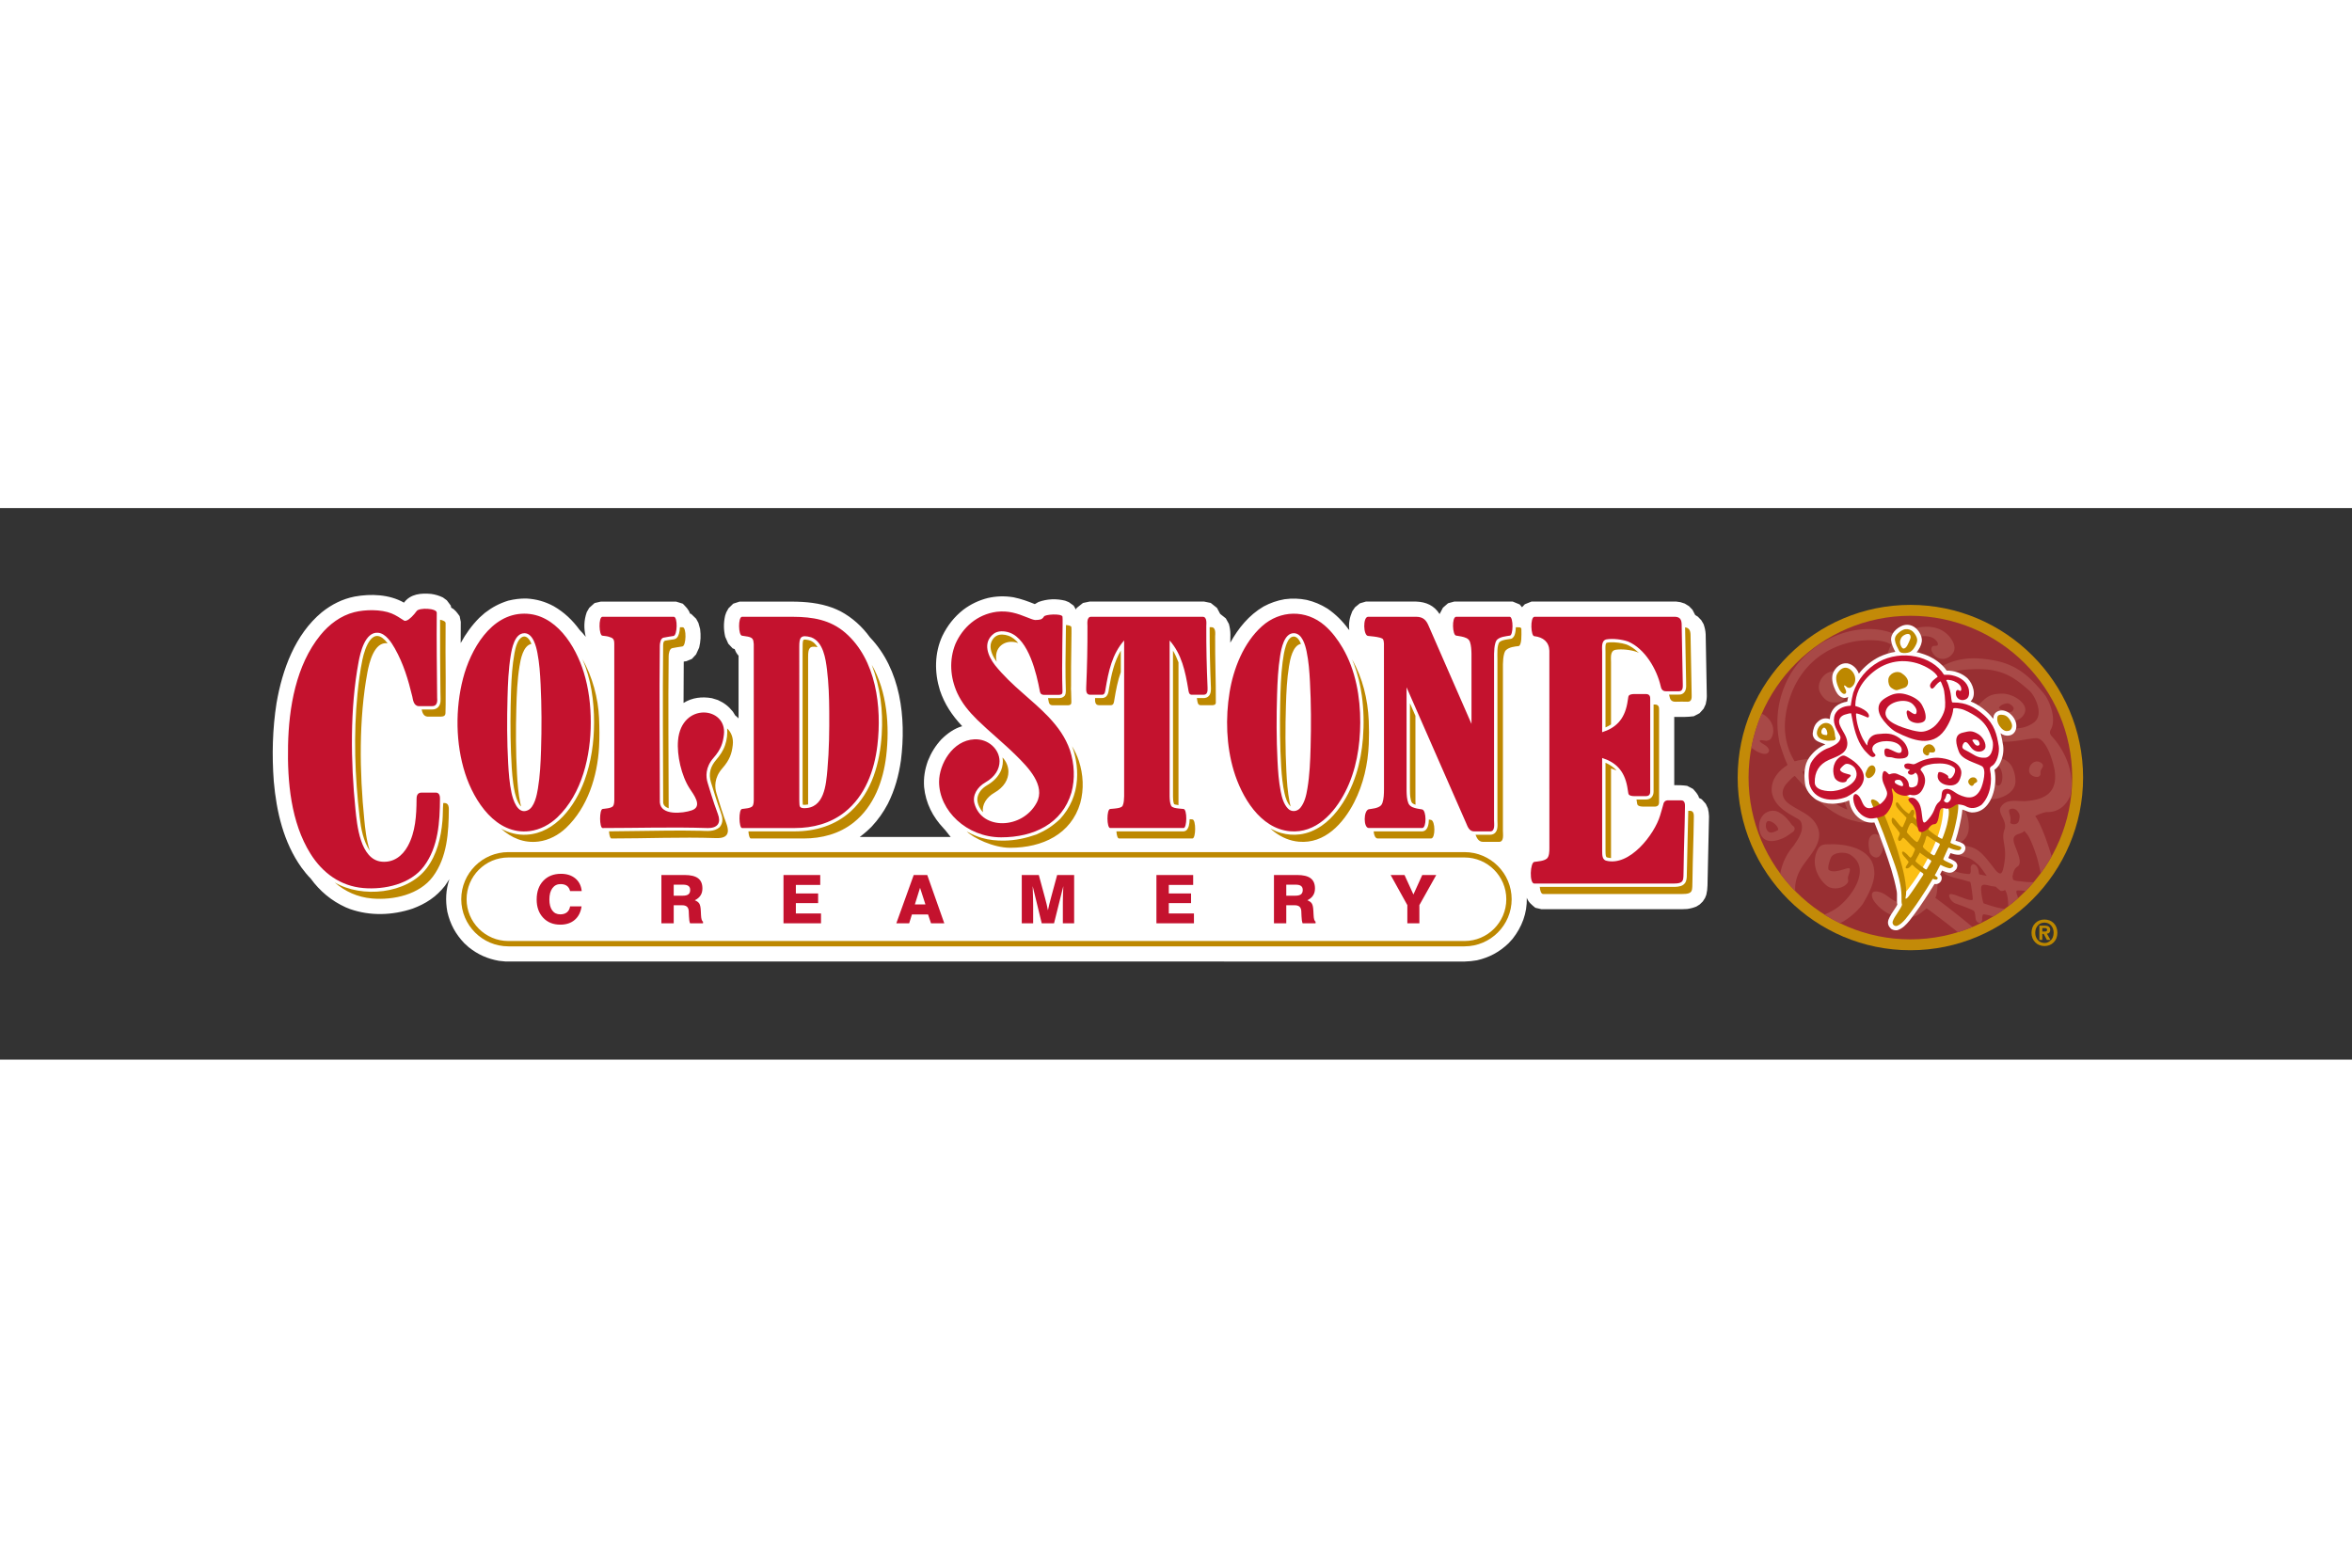 <svg xmlns="http://www.w3.org/2000/svg" height="800" width="1200" viewBox="-4.949 -1.677 42.894 10.061"><rect x="-4.949" y="-1.677" width="42.894" height="10.061" fill="#333333" stroke="none"/><defs><clipPath clipPathUnits="userSpaceOnUse" id="a"><path d="M110.197 504.683h93.577v19.047h-93.577z"/></clipPath></defs><g clip-path="url(#a)" transform="matrix(.353 0 0 -.353 -38.891 184.748)"><path d="M194.85 523.113c4.915 0 8.923-4.008 8.923-8.923s-4.008-8.923-8.923-8.923-8.923 4.008-8.923 8.923 4.008 8.923 8.923 8.923" fill="#c38a08" fill-rule="evenodd"/><path d="M194.85 522.55c4.605 0 8.36-3.756 8.36-8.361 0-4.604-3.755-8.36-8.36-8.36-4.605 0-8.36 3.756-8.36 8.36 0 4.605 3.755 8.361 8.36 8.361" fill="#982f32" fill-rule="evenodd"/><path d="M196.145 511.021c-.102-.073-.625-.142-.722-.052-.195.179.103.367.284.43.121.043.653-.224.438-.378m3.867.866c.078.308-.169.6-.01.668.23.098.392-.07.472-.25.047-.103.004-.365-.062-.443-.121-.142-.427-.08-.4.025m-.183 5.698c-.122.027-.25.12-.357.163-.114.046.042.155.084.181.097.059.224.098.326.096.085-.002.352-.175.298-.31-.065-.16-.207-.163-.351-.13m-3.075-2.925c.013.095-.078.145-.049.2.04.075.166.084.267.164.162.126.148.349-.223.486-.353.131-.607-.084-.691-.374-.112-.39.187-.614.314-.63.115-.015.352-.048.382.154m-5.261 3.666c.224.288.535.461.386.857-.145.385-.634.492-.991.496-.51.005-.934-.636-.703-1.096.125-.249.36-.499.656-.508.347-.01.459.003.652.251m9.848-4.101c-.177.019-.364.145-.359.337.002.068.015.132.038.19.042.101.122.187.22.234.094.046.194.049.29.006.088-.04.207-.122.164-.235-.029-.077-.102-.163-.116-.231-.016-.08.02-.163-.033-.231-.054-.069-.122-.079-.204-.07m-8.6-3.864c-.046.269-.117.629.091.833.129.126.325.088.449-.046.245-.264.211-.74-.014-1.003-.172-.202-.489-.003-.526.216m-4.751 1.102c-.245-.124-.461-.21-.579.085-.038.095-.037.25.014.338.014.025.045.052.079.055.197.015.464-.212.515-.395.008-.027 0-.069-.029-.083m.278-.406c-.327-.14-.752-.26-1.035.021-.119.119-.175.328-.196.489-.033.263.063.556.256.734.058.054.134.097.213.128.166.067.378.06.536-.025.3-.162.464-.354.666-.634.047-.065.143-.104.159-.187.021-.116-.048-.182-.143-.244-.151-.099-.295-.213-.456-.282m-1.634 4.679c.115.612.298 1.2.539 1.758.173-.083.325-.209.428-.361.185-.274.234-.619.057-.914-.049-.083-.141-.111-.233-.128-.081-.015-.296.069-.352.005-.019-.021.017-.057.042-.08.057-.051.129-.088.196-.133.105-.07.183-.127.229-.243.031-.079-.012-.149-.076-.191-.15-.1-.464.038-.595.122-.074.047-.154.103-.235.165m4.581-9.073c-.278.135-.547.285-.807.449.267.101.517.247.683.369.724.53 1.782 2.022.649 2.725-.245.153-.822.145-.981-.131-.047-.081-.229-.589-.112-.667.25-.168.741.048.969.097.25.053-.004-.39.006-.511.006-.082.035-.161-.008-.229-.199-.318-.789-.402-1.08-.164-.552.452-.825 1.25-.448 1.912.143.251.362.223.632.23.762.018 1.857-.174 2.179-.98.047-.117.08-.278.09-.448.033-.549-.326-1.203-.601-1.666-.31-.403-.72-.758-1.171-.986m6.841-.193a8.347 8.347 0 00-.749-.272c-.471.378-.947.745-1.438 1.107-.022.017-.097.071-.184.133-.215-.195-.435-.346-.522-.381-.787-.316-1.691.062-2.174.728-.174.241-.216.58.17.512.175-.032.281-.082.429-.181.325-.216.628-.518 1.017-.321.089.045.198.15.305.276-.161.105-.433.32-.445.336-.09.119-.034.24.1.271.205.046.36.05.528-.008.051-.015.115-.043.176-.075.031.057.055.108.069.149.111.322.192.889-.113 1.16-.457.404-.886.521-1.115 1.105-.263.67.452.251.518.332.419.522.643.352 1.204.483.32-.024.637-.155.811-.443.162-.267.65.211.594.468-.089.404-.339.716-.506.781-.093.036-.171.062-.188.022-.032-.078-.023-.063-.029-.089-.051-.238-.385-.407-.55-.225-.034.036-.034.067-.01.159.007.029.069.1.033.119-.035.019-.169-.014-.225-.041-.132-.064-.298-.039-.394.133-.081.144.126.321.303.388.109.04.21.075.288.103.137.048.23.226.304.348.309.514.856 1.065 1.39 1.333.668.335 1.766.663 2.354.01.127-.141.279-.528.273-.894-.01-.558-.589-.791-.836-.864-.49-.147-1.028-.007-1.129.585-.04.235.815.276.922.187.03-.025.027-.082.061-.101.394-.223.424.981-.023 1.033-.627.074-1.176-.249-1.679-.603-.158-.112-.703-.564-.783-.886-.064-.254.011-.225.164-.285.653-.258.87-.759.891-1.379.02-.579-.315-.848-.722-.959-.215-.33-.612-.446-.77-.462-.178-.044-.353-.048-.554.004-.034.009-.064.022-.093.037-.051.02-.1.045-.144.071-.019.006-.038.011-.059.013-.063.008-.057-.055-.026-.088.142-.146.342-.343.447-.518.375-.619.329-1.295.243-1.678-.013-.041-.031-.083-.053-.125.546-.404 1.256-.954 1.919-1.508m4.093 3.651c-.171-.305-.359-.598-.565-.877-.064.317-.155.701-.218.894-.212.651-.384 1.004-.505 1.15-.043.051-.085.098-.124.143-.007-.005-.013-.011-.02-.017-.16-.178-.582-.098-.533-.493.013-.274.546-1.122.197-1.333-.175-.105-.208-.293-.256-.509.011-.052.021-.103.031-.15.024-.085.364-.096.536-.118.049-.012.294-.027.525-.029-.132-.156-.269-.306-.412-.451-.182.016-.336.034-.417.024-.036-.004-.05-.008-.059-.045-.018-.081.049-.204.065-.287.006-.024.012-.046.017-.067-.162-.145-.331-.284-.505-.417.001.022.001.049 0 .08-.01.22-.032.548-.154.744-.003.005-.007.01-.012.015-.074-.042-.162-.064-.236-.036-.087.066-.166.135-.239.206-.092.015-.185.027-.272.042-.109.027-.428.131-.465-.017-.073-.079.042-.773.109-.884.364-.123.743-.25 1.092-.282-.194-.14-.394-.272-.6-.395-.165.048-.32.09-.465.108-.117.014-.094-.15-.104-.261-.027-.3-.308-.19-.34.046-.014.109-.021.313-.088.39-.07.08-.866.357-.953.388-.166.061-.343.296-.325.426.01.163.478-.054.597-.093.197-.065.383-.164.588-.155.032.001.035.053.034.086-.005.147-.099.836-.133.849-.072.027-.12.029-.198.054-.387.126-.592.129-.97.286-.172.072-.331.203-.312.345.021.152.205.051.431-.04.364-.146.621-.216.997-.237.12-.006.066.279.083.372.005.024.044.125.113.134.069.01.171-.038.241-.183.05-.104.048-.191.079-.337.056-.016.21-.045.392-.079-.141.196-.272.389-.428.564-.186.165-.352.313-.591.388-.197.058-.766.124-.45.45.125.129.351.15.411.141.617-.093.869-.417 1.443-1.161.349-.452.423-.259.504.166.198 1.036-.182 1.26.033 1.864.152.435-.388.828-.195 1.143.288.471.883.272 1.334.311.913.081 1.566.406 1.461 1.468-.043.443-.432 1.81-.982 1.78-.669-.036-1.811-.428-2.414.059-.481.388-1.211 1.014-.59 1.622.445.435.594.614 1.267.62.378.003.922-.239 1.131-.614.217-.392-.212-.816-.666-.825-.282-.005-.43.096-.692.194-.12.044-.302.125-.409.017-.115-.115-.059-.432.045-.533.108-.106.328-.069.475-.056.641.055 1.144-.1 1.733.314.572.403.066 1.402-.21 1.647-.648.577-1.164.96-2.042 1.084-.431.061-1.108.044-1.542-.022-.405-.061-.954-.315-.903-.412.293-.553.368-1.422.322-2.023-.148-1.95-2.01-2.273-3.62-2.389-.581-.042-1.444.238-1.846.449-.488.255-.86.715-.722 1.268.072.291.259.594.407.816.319.474.751.717 1.29.844.695.162 1.246.1 1.618-.128.133-.082.435-.27.641-.51.307-.356.422-.637-.066-.998-.273-.203-.795-.352-1.092-.112-.086.069-.537.446-.336.568.105.064.806-.121.772.163-.039.317-.404.469-.668.539-.771.202-1.84-.754-1.817-1.512.035-1.16 1.608-.847 2.374-.669.404.093.805.201 1.186.372.403.182.709.57.881 1.006.223.569.237 1.518-.03 2.071-.106.218-.273.489-.537.842-.184.245-.356.48-.612.657-.139.096-.364.33-.417.232-.053-.099-.128-.33-.146-.482-.024-.206-.048-.56-.304-.414-.129.074-.172.176-.173.348-.001.232.071.417.155.633.027.07.089.154.067.17-.421.305-1.453.244-1.931.151-1.524-.296-2.682-1.261-3.232-2.732-.239-.64-.372-1.368-.294-2.052.053-.463.203-.927.433-1.319.029-.05.027-.086.086-.071.118.029.382.107.806.104.749-.006.842-.483.496-.449-.061-.007-.618-.077-.842-.157-.089-.032-.109-.05-.06-.124.409-.612 1.048-1.191 1.666-1.571.15-.091.664-.366.617-.28-.255.472-.163.999.277 1.327.621.463 1.045.772 1.859.705.458-.037.828-.165 1.181-.501.29-.276.441-.57.027-.897-.256-.202-.566-.366-.804-.407-.283-.049-.542-.407-.799-.107-.869 1.015 1.402.313 1.159 1.029-.066.193-.213.27-.396.328-.659.208-1.861-.518-2.004-1.174-.014-.063-.067-.314.226-.523.153-.11.508-.064.335-.347-.147-.238-.569-.069-.771-.023-1.001.234-1.885 1.063-2.556 1.813-.137.153-.393.428-.434.482-.033.044-.325-.26-.439-.392-.291-.336-.268-.739.093-1.016.526-.401 1.217-.555 1.507-1.219.327-.748-.35-1.413-.739-1.975-.31-.448-.444-.893-.41-1.34-.28.283-.539.585-.776.905.096.523.328 1.027.682 1.423.213.322.489.698.433 1.079-.028.189-.082.256-.237.343-.584.326-1.202.656-1.318 1.388-.044.562.273.996.714 1.307.118.068.111.078.051.189-.142.324-.247.655-.355.992-.261 1.238-.088 2.448.543 3.557.569.962 1.522 1.726 2.594 2.1.966.337 2.085.381 3.01-.099.21.129.411.251.645.331.725.249 1.503.199 1.973-.359.179-.212.37-.556.204-.832-.253-.421-.831-.448-1.07-.006-.052.096-.084.164-.044.27.048.13.197.052.298.107.034.019.018.122.003.148-.198.348-.608.358-.968.305-.26-.038-.718-.238-.592-.298.097-.047.255-.159.351-.243.266-.232.507-.455.718-.738.105-.141.21-.283.34-.403.047-.044.111.001.164.033.921.556 1.78.629 2.91.419 1.235-.23 1.88-.894 2.547-1.687.373-.444.684-1.426.367-1.908-.05-.135-.038-.187.048-.307.742-.787 1.239-2.018.97-3.106-.233-.509-.616-.834-1.2-.829-.129-.001-.433-.11-.61-.207.129-.168.291-.492.51-1.059.126-.355.24-.686.341-1.018" fill="#a84947" fill-rule="evenodd"/><path d="M197.208 509.811c.094-.133.084-.208.017-.352-.103-.122-.228-.205-.399-.183-.115.019-.233.062-.34.109-.034-.067-.066-.135-.102-.201.092-.082.103-.188.067-.3-.065-.15-.193-.219-.355-.193-.166-.274-.338-.542-.515-.809-.16-.24-.321-.48-.495-.71-.091-.121-.179-.245-.274-.364-.173-.212-.373-.433-.646-.507-.138-.007-.194.005-.315.073-.137.136-.196.273-.132.473.078.204.211.386.33.567.044.067.093.138.126.211-.046.233.01.478-.034.711-.151.791-.383 1.457-.648 2.215-.156.444-.322.884-.501 1.318-.373-.045-.685.091-.944.361-.211.233-.317.484-.366.787-.238-.128-.582-.173-.85-.18-.319.004-.592.063-.867.222-.283.203-.515.475-.561.837-.028.23-.038.455-.012.686.034.257.096.449.244.66.213.287.491.523.823.66-.172.081-.374.116-.517.242-.09.08-.149.215-.137.334.02.201.085.42.228.563.19.188.379.259.657.172.006.26.113.479.307.652.172.143.372.218.59.25.014.083.03.165.047.246-.047-.039-.121-.051-.181-.057-.217.01-.362.172-.459.359-.13.267-.231.574-.158.872.054.176.169.327.314.438.137.096.279.138.444.12.277-.05.5-.272.594-.532.281.364.651.668 1.064.871.26.121.536.212.82.254-.097.187-.194.379-.217.592-.032.363.294.655.607.772.343.113.651-.053.836-.331.101-.155.162-.313.141-.501-.029-.197-.138-.404-.269-.553.389-.077.752-.232 1.074-.462.181-.136.353-.295.48-.484.396-.003.783-.126 1.08-.401.28-.281.482-.872.159-1.193.437-.172.878-.522 1.168-.896.003.134.044.25.151.337.392.268.857-.089.995-.454.157-.415-.074-.852-.557-.738-.079.022-.149.058-.214.108.063-.209.102-.424.136-.639.046-.334-.032-.702-.203-.991-.067-.104-.141-.191-.245-.258.043-.213.055-.43.04-.646-.047-.682-.394-1.574-1.209-1.563-.199.015-.313.101-.488.152-.025-.292-.086-.578-.15-.863-.058-.252-.124-.502-.207-.747.161-.056.35-.086.465-.224.07-.124.064-.202-.002-.328-.073-.105-.16-.157-.287-.172-.143-.008-.299.036-.433.083-.038-.084-.075-.168-.113-.252.139-.067.282-.116.398-.223" fill="#fff" fill-rule="evenodd"/><path d="M196.552 512.711c0-1.243-.599-2.403-1.215-3.422-.152-.252-.573-.867-.776-1.061-.086-.082-.191.864-.206 1.031-.069.783-.435 1.783-.742 2.482-.141.321-.313.466-.255.731.023.103.161.275.233.406.115.212.21.505.186.816-.017.223.582-.145.638-.201.182-.182.316-.315.635-.45.378-1.525.308-1.879 1.502-.332" fill="#fbbf16" fill-rule="evenodd"/><path d="M193.427 512.451c.243-.564.659-1.63.858-2.371.165-.516.419-1.53.328-2.026-.003-.015-.033-.133.003-.125.061.012.125.096.159.142.258.348.485.706.722 1.063.054.081.018.099-.063.153-.105.069-.254.199-.342.265-.063.048-.136.149-.163.128-.14-.159-.187-.188-.273-.183-.088.004-.036.109-.003.151.044.057.063.103.098.158.013.02-.004.06-.039.092-.049.067-.093.111-.199.229-.083.094-.162.287.005.226.025-.014.079-.065.114-.091.107-.091.1-.122.214-.209.032-.027.119.105.156.21.021.058.085.172.087.218.001.022-.04.067-.054.083-.215.168-.363.381-.524.506-.053.042-.091-.046-.129-.098-.102-.14-.208-.003-.154.124.025.058.082.161.072.219-.011.06-.323.433-.357.475-.064.079-.082.247-.034.306.053.078.22-.168.267-.223.079-.09.141-.194.246-.251.016-.008.032.016.042.033.041.074.199.443.186.46-.028.034-.052.05-.082.085-.155.178-.255.24-.396.429-.064.087-.104.199-.052.263.056.07.117-.036.202-.147.137-.18.243-.291.423-.412.057-.039.116.118.151.159.009.01.059.048.096.033.037-.016.073-.07.065-.162-.006-.067-.033-.109-.061-.191.056-.059.378-.33.501-.457.039-.035.067.03.081.069.053.167.297.138.281-.004-.011-.091-.047-.181-.073-.256-.013-.049.152-.156.23-.218.041-.04.462-.315.479-.279.065.134.208.559.249.736.087.386.107.611.09.72-.018.117-.046.216-.026.28.056.179.257.177.358.194.146.024.223-.077.093-.829-.089-.439-.171-.811-.322-1.233-.006-.019-.011-.039-.017-.059-.009-.031.111-.073.153-.091.07-.028.153-.045.233-.079.055-.016.195-.042.173-.133-.036-.082-.101-.107-.178-.1-.135.011-.318.07-.421.12-.044.019-.051.049-.098-.051-.065-.14-.162-.366-.211-.466-.02-.042-.027-.072-.01-.089.097-.098.405-.186.489-.27.062-.068-.071-.175-.161-.175-.063.001-.291.072-.455.167-.034.019-.034.013-.066-.043-.062-.111-.161-.332-.204-.393-.054-.077-.064-.101-.017-.127.034-.015.06-.036.106-.08.025-.024-.004-.11-.067-.112-.045-.004-.111.017-.15.036-.027.012-.041-.008-.062-.045-.194-.335-.406-.659-.623-.986-.135-.204-.277-.413-.423-.608-.187-.247-.471-.68-.759-.782-.14-.049-.274.083-.232.226.073.248.443.675.482.863-.03.111-.03.19-.027.303.025.943-.403 1.895-.669 2.658-.166.479-.345.942-.54 1.412-.016.037-.131.301-.148.337zm2.087-1.868c-.015.023-.025.048-.01.076.071.167.083.173.131.346.017.046.02.126.054.161.014.016.023.013.042.005.056-.025.161-.111.283-.194.097-.066.207-.129.312-.184.026-.013.066-.026.03-.102-.067-.138-.134-.281-.233-.473-.024-.037-.044-.066-.105-.031-.151.088-.421.27-.504.396m-.348.284c-.18.119-.343.31-.5.494 0 .074.149.452.209.469.062.062.189-.084.235-.129.088-.075.192-.153.268-.241.013-.013.04-.069.04-.097.003-.133-.084-.302-.144-.414-.052-.097-.073-.09-.108-.082m.403-1.376c-.072.063-.407.298-.453.375-.016.027.093.208.111.244.035.049.074.133.106.191.015.027.035-.017.074-.044.124-.084.314-.228.474-.33.019-.012.069-.036.034-.097-.045-.077-.159-.262-.215-.365-.032-.057-.089.001-.131.026m-2.366 3.405c.052-.057.122-.177.118-.219-.01-.124-.269-.105-.347-.085-.03.008-.158.345-.16.36-.009.086.055.129.13.104.115-.037.193-.081.259-.16m6.443 3.76c-.147.102-.273.302-.298.445-.019.105-.032.287.09.322.078.022.165.015.244-.002.124-.028.219-.116.291-.223.057-.086.124-.206.131-.313.007-.096-.041-.234-.142-.268-.118-.039-.212-.034-.316.039m-1.704-2.861c-.082.061-.137.179-.077.272.021.034.046.061.075.083.05.038.115.057.178.051.06-.005.11-.033.145-.083.032-.046.067-.121.012-.165-.037-.03-.099-.05-.127-.08-.031-.034-.037-.087-.084-.104-.047-.019-.084-.003-.122.026m-3.451 7.063c-.078.002-.139.149-.157.205-.045.144-.005.308.1.417.083.086.349.223.416.047.018-.046.018-.106.001-.153-.044-.117-.095-.232-.152-.343-.04-.077-.11-.175-.208-.173m-.103-.215c-.052.015-.093.047-.118.094-.09.175-.189.347-.217.543-.005.039-.004.079.003.117.031.154.13.225.243.323.05.044.113.072.173.102.07.035.144.043.221.037.134-.012.255-.075.339-.182.072-.09.142-.202.164-.318.033-.171-.079-.367-.171-.499-.055-.08-.147-.166-.24-.199-.105-.037-.287-.052-.397-.018m-3.874-4.259c-.158.012-.29.033-.261.214.009.058.056.135.107.163.014.008.038.012.055.004.102-.051.167-.243.138-.348-.004-.016-.021-.035-.039-.033m.017-.283c-.203.027-.449.094-.505.317-.024.094.01.214.047.3.062.14.196.257.344.287.045.01.096.009.144.001.102-.016.205-.082.258-.172.1-.169.125-.312.141-.51.004-.047.041-.095.024-.141-.024-.063-.078-.076-.143-.078-.104-.005-.21-.018-.31-.004m5.269-.731c.035.042.005.094.035.113.042.025.107-.008.181.002.118.014.177.128.034.307-.136.169-.326.138-.453.019-.171-.159-.089-.359-.031-.405.052-.041.16-.128.234-.036m-3.26-.94c.057.147.128.346.291.386.102.024.187-.053.209-.156.043-.203-.115-.429-.304-.492-.145-.049-.243.143-.196.262m-1.105 4.083c-.104-.005-.218.156-.258.237-.109.219-.237.577-.107.807.135.24.381.416.645.24.163-.109.277-.302.287-.491.01-.19-.068-.376-.242-.469-.05-.027-.103-.013-.154.006-.045.017-.126.121-.173.106-.015-.004-.008-.033-.003-.052.013-.042.038-.082.058-.124.031-.065.053-.116.041-.188-.008-.048-.05-.07-.094-.072m2.848.231c.196.076.401.069.445.309.042.234-.168.432-.344.54-.251.153-.651-.039-.673-.335-.012-.16.031-.353.174-.445.169-.108.228-.135.398-.069" fill="#bd8800" fill-rule="evenodd"/><path d="M194.42 513.748c-.072-.006-.352.115-.373.188-.043.147.16.151.268.129.073-.015.257-.304.105-.317m2.171-.717c.13.13.094.347.193.334.143-.02.173-.152.16-.264-.008-.065-.107-.182-.163-.201-.101-.035-.235.087-.19.131m1.598 2.875c-.052.049-.088.134-.128.186-.043.057.067.065.095.065.065 0 .14-.018.19-.049.041-.027.122-.191.055-.242-.079-.06-.15-.019-.212.04m-3.362-2.601c-.204-.101-.435-.04-.517-.001-.102.031-.189.081-.274.166-.014.014-.025.03-.035.046-.019.025-.036.051-.05.078-.008.008-.016.016-.025.024-.029.022-.045-.01-.039-.036.027-.115.067-.271.068-.389.002-.418-.221-.739-.378-.902-.191-.174-.709-.231-.818-.214-.483.077-.819.531-.86 1.005-.015.17.065.351.235.202.078-.068.115-.123.159-.216.097-.203.158-.443.409-.461.16-.011.533.16.644.253.15.127.359.384.288.608-.107.335-.284.52-.225.877.068.41.298-.01.355.012.362.134.423-.017.739-.119.151-.106.27-.265.27-.459.001-.181.385-.088.433.056.076.226.044.454-.019.536-.036.045-.066.081-.086.067-.04-.029-.031-.025-.041-.036-.096-.102-.312-.087-.34.052-.005.028.004.043.043.082.012.011.064.029.052.048-.012.021-.088.044-.124.047-.084.007-.159.069-.156.183.003.095.158.121.266.102.065-.013.126-.025.172-.035.083-.017.181.044.254.082.306.163.74.274 1.083.249.43-.032 1.071-.196 1.169-.693.021-.108-.019-.344-.13-.524-.17-.273-.526-.216-.67-.18-.286.073-.511.302-.385.625.049.128.484-.105.511-.181.008-.021-.011-.048.001-.068.128-.227.5.36.294.518-.288.223-.656.225-1.01.199-.111-.008-.515-.071-.65-.206-.106-.107-.061-.115-.003-.19.247-.321.206-.634.032-.947-.161-.292-.407-.326-.642-.26m.028-.159c.1.027.218-.03.245-.052.278-.229.307-.464.37-1.002.039-.328.133-.254.299-.068.405.455.283.678.569.914.204.17.053.525.242.623.282.148.518-.127.753-.241.475-.231.895-.263 1.158.294.11.232.323 1.024.042 1.172-.342.18-1.024.324-1.178.745-.123.334-.299.861.188.977.349.084.476.129.811-.069.188-.11.386-.391.378-.639-.008-.257-.347-.34-.574-.21-.141.081-.185.174-.285.301-.046.057-.112.151-.198.129-.091-.023-.157-.196-.135-.277.022-.084.142-.131.218-.168.334-.163.537-.389.951-.359.403.03.449.675.385.878-.151.478-.292.82-.69 1.142-.196.158-.536.35-.77.446-.219.09-.566.127-.569.064-.019-.361-.239-.813-.44-1.098-.652-.921-1.669-.529-2.501-.109-.299.151-.644.546-.78.769-.166.271-.214.609.018.842.122.123.304.218.443.283.299.141.585.133.889.036.392-.126.647-.32.763-.543.042-.08.135-.263.167-.443.046-.267.019-.44-.329-.474-.195-.02-.498.062-.574.268-.022.06-.134.38.002.381.071 0 .363-.299.43-.148.075.169-.06.352-.171.465-.321.328-1.134.172-1.347-.21-.326-.585.545-.896.977-1.035.228-.073.458-.14.698-.167.253-.03.52.072.734.237.279.215.567.681.599 1.033.012.139.009.324-.017.577-.018.176-.033.343-.108.506-.04.089-.082.271-.137.239-.056-.034-.162-.126-.216-.196-.072-.094-.189-.263-.273-.114-.042.074-.033.137.018.223.068.115.158.186.264.267.034.027.09.051.084.065-.118.276-.647.551-.912.647-.842.305-1.701.171-2.409-.395-.308-.245-.59-.566-.754-.928-.111-.246-.174-.52-.177-.782 0-.033-.011-.05.022-.06.067-.021.221-.06.43-.188.369-.225.274-.489.112-.369-.032.014-.328.145-.463.172-.054.01-.069.007-.066-.044.021-.424.165-.9.359-1.272.047-.089.22-.377.222-.321.014.309.215.543.53.575.445.045.747.072 1.13-.202.215-.154.361-.327.436-.598.062-.222.049-.413-.252-.452-.187-.024-.389-.013-.519.037-.155.059-.39-.041-.428.184-.129.76.787-.261.879.166.025.115-.025.196-.099.279-.264.299-1.074.296-1.34.013-.025-.028-.126-.136-.043-.326.043-.1.233-.183.063-.27-.143-.075-.302.133-.388.216-.426.412-.619 1.085-.728 1.655-.023.116-.068.329-.072.368-.004.031-.238-.033-.334-.064-.243-.081-.352-.287-.255-.531.142-.355.438-.635.385-1.05-.06-.467-.592-.596-.952-.759-.507-.23-.737-.62-.725-1.168.009-.411.65-.468.959-.439.515.047 1.481.473 1.129 1.156-.076.148-.364.315-.525.226-.047-.026-.288-.224-.253-.297.074-.157.381-.196.509-.239.139-.048-.118-.192-.149-.255-.021-.042-.03-.09-.071-.111-.193-.099-.511.035-.584.239-.139.387-.038.864.345 1.079.146.082.245.004.381-.073.383-.218.867-.637.789-1.131-.012-.072-.044-.161-.089-.248-.146-.282-.518-.5-.791-.647-.731-.289-1.712-.19-1.933.684-.048.359-.055.712.078 1.055.205.373.562.679.974.807.201.097.449.202.534.407.042.101.035.151-.016.24-.192.334-.4.68-.241 1.077.145.291.43.412.741.435.079-.001.078.006.081.079.026.203.072.398.119.596.237.691.682 1.238 1.323 1.6.567.308 1.265.404 1.907.271.577-.119 1.144-.429 1.46-.941.142.002.278.003.417-.027.433-.092.804-.348.871-.763.026-.158.018-.385-.146-.472-.25-.133-.544.025-.531.314.003.063.007.107.058.147.063.05.113-.032.179-.035.023-.001.045.054.046.072.005.231-.196.357-.389.438-.14.058-.426.095-.382.028.034-.052.08-.155.102-.225.063-.193.116-.375.137-.578.01-.101.02-.202.048-.3.011-.036.056-.032.092-.032.62.002 1.067-.217 1.564-.655.544-.48.666-1 .761-1.591.054-.33-.084-.908-.383-1.053-.065-.052-.075-.081-.068-.166.134-.609.016-1.367-.44-1.825-.266-.183-.552-.231-.84-.055-.085.051-.383.099-.452.07-.129-.053-.18-.167-.431-.207-.132-.041-.317.124-.41-.086-.075-.14-.062-.718-.298-.719-.224 0-.284-.303-.599-.398-.065-.02-.161-.014-.204.041-.145.363-.108.684-.168.997-.043.136-.081.259-.177.367-.08.087-.342.289-.089.356" fill="#c4122e" fill-rule="evenodd"/><path d="M171.826 504.683l-49.572.004-.325.033c-.599.108-1.079.322-1.558.7l-.228.207c-.456.479-.729.983-.879 1.628-.104.578-.082 1.128.108 1.687-.074-.119-.151-.233-.232-.347-.451-.574-.994-.928-1.674-1.179-1.043-.348-2.183-.387-3.227-.021l-.22.088c-.736.333-1.336.833-1.812 1.486-.172.174-.328.366-.473.563-.932 1.305-1.296 2.885-1.436 4.458-.101 1.35-.068 2.712.142 4.05.299 1.727.951 3.537 2.337 4.69.509.406 1.056.685 1.697.813.838.154 1.796.117 2.55-.314.34.457.885.5 1.409.451.228-.035.397-.086.605-.184l.2-.147.204-.272.022-.108c.203-.099.307-.263.436-.438l.059-.292c-.003-.366-.005-.732-.005-1.098.267.486.571.908.961 1.304l.284.252c.385.296.747.49 1.211.635.322.078.617.116.949.11.512-.03.951-.156 1.402-.397.534-.308.971-.721 1.332-1.218.114-.115.22-.238.321-.364-.104.441-.097.846.053 1.276l.127.22.279.25.323.074c1.296-.001 2.591-.001 3.886 0l.349-.109c.149-.158.306-.297.37-.511l.062-.018.256-.249.116-.213.089-.318c.043-.336.031-.63-.049-.959l-.16-.351-.216-.234-.283-.117-.138-.021c-.007-.713-.01-1.426-.01-2.137.447.28.957.336 1.467.245l.306-.094c.333-.151.55-.319.779-.605l.117-.19c.061-.048.12-.099.173-.155v3.241c-.092.099-.155.208-.199.337l-.107.041-.225.242-.158.356c-.087.378-.089.716-.004 1.095l.058.168.114.207.246.242.332.107c.896-.001 1.792.003 2.688-.001.734-.003 1.429-.068 2.123-.323.138-.054.27-.114.402-.179.608-.326 1.116-.787 1.519-1.344 1.593-1.667 1.877-4.157 1.601-6.353-.113-.793-.318-1.532-.678-2.25-.232-.437-.498-.816-.836-1.178-.194-.195-.393-.37-.615-.533h4.699c-.128.143-.231.307-.365.443-.567.598-.925 1.304-1.009 2.13-.035.482.035.909.199 1.364.169.42.383.768.69 1.102.299.298.665.566 1.077.682l-.015.021c-.508.543-.897 1.126-1.134 1.835-.286.922-.283 1.918.125 2.806.266.543.612.986 1.088 1.361.389.289.786.478 1.255.6.455.103.872.114 1.332.04.386-.077.74-.207 1.103-.353l.189.109c.448.163.922.182 1.383.067l.187-.076.246-.177.117-.2.043.079.324.257.339.071h5.921l.34-.07.323-.257.165-.309.292-.232.159-.288c.049-.192.076-.341.077-.538-.006-.143-.006-.287-.006-.431.423.76.961 1.422 1.717 1.869.355.19.694.308 1.09.378.396.052.749.041 1.141-.035.396-.095.728-.236 1.074-.451.427-.292.786-.651 1.089-1.069l.037-.038c-.042.346.017.652.154.97l.142.207.252.204.307.09h2.605c.505-.017.932-.205 1.205-.645l.173.328.263.23.318.087c1.009-.001 2.017-.001 3.026 0l.359-.148.12-.144.145.154.342.138h7.49l.208-.03.224-.073.218-.134.179-.185.142-.273.135-.083.179-.185.12-.206c.062-.184.094-.325.106-.517.015-1.066.044-2.132.059-3.197-.002-.151-.024-.274-.058-.422l-.106-.228-.209-.235-.301-.157c-.339-.046-.668-.041-1.009-.034v-3.526c.228 0 .437-.004.665-.036l.301-.156c.119-.134.273-.286.316-.468l.14-.073.209-.235.106-.228c.035-.148.056-.271.059-.422-.017-1.191-.06-2.381-.078-3.571-.004-.168-.022-.311-.06-.474l-.068-.171-.115-.177-.156-.153-.176-.11c-.165-.065-.297-.101-.472-.125l-.274-.012h-7.256l-.318.074c-.188.157-.351.276-.44.513.02-.792-.25-1.502-.735-2.119l-.207-.228c-.479-.456-.984-.729-1.628-.879-.216-.038-.419-.06-.638-.065" fill="#fff" fill-rule="evenodd"/><path d="M137.45 512.931c.012-.209-.015-.3.215-.322 1.078-.033 1.164 1.204 1.236 2.008.089 1 .101 2.009.093 3.013-.005.713-.028 1.426-.116 2.135-.069.563-.189 1.435-.814 1.672-.553.154-.618-.007-.618-.482-.001-2.634-.001-5.267.001-7.901 0-.034.002-.089.003-.123m-2.96-1.349c-.164-.003-.188.966 0 .986.148.022.425.028.537.141.067.09.067.242.069.348 0 2.677-.001 5.354-.001 8.032-.019.249-.051.328-.303.384-.101.016-.202.032-.302.048-.197.014-.211.971 0 .977.882 0 1.763.004 2.645-.001 1.001-.005 1.915-.152 2.694-.828 1.598-1.389 1.888-3.837 1.653-5.819-.154-1.297-.634-2.609-1.685-3.445-.738-.586-1.646-.823-2.578-.823zm-11.248 10.067c-.503-.004-.645-.791-.706-1.163-.115-.714-.144-1.444-.163-2.167-.03-1.126-.029-2.258.033-3.384.028-.512.066-1.028.173-1.53.073-.347.309-1.146.839-.907.351.157.471.793.526 1.124.109.652.141 1.317.161 1.977.036 1.138.034 2.282-.022 3.419-.026.541-.062 1.085-.166 1.617-.065.333-.227 1.018-.675 1.014m3.432-4.611c-.001-1.717-.439-3.676-1.728-4.906-.389-.37-.89-.64-1.427-.708-1.733-.218-2.873 1.543-3.335 2.977-.499 1.551-.513 3.354-.108 4.912.381 1.467 1.426 3.346 3.164 3.346 1.621 0 2.647-1.658 3.071-3.026.26-.837.363-1.719.363-2.595m6.004-5.456c.597-.019.723.302.563.723-.246.646-.487 1.481-.527 1.608-.099.313-.13.803.302 1.295.384.438.487.769.537 1.202.167 1.45-2.194 1.696-2.37-.3-.067-.762.174-1.832.6-2.485.205-.315.69-.927.112-1.128-.457-.159-1.603-.285-1.652.411-.001 2.7-.034 5.4-.002 8.1.001.124.041.381.189.41.188.038.329.059.518.088.204.023.226.993.015.992h-3.679c-.224.014-.19-.993 0-.978.102-.016.206-.019.304-.048.241-.07.301-.119.301-.383.001-2.678.001-5.355.002-8.032-.003-.107-.003-.259-.069-.348-.112-.113-.389-.119-.538-.142-.174-.037-.165-.972 0-.985 1.793 0 3.603.058 5.394 0m-14.01 1.831c.199-.001.216-.203.216-.305-.007-1.208-.082-2.502-.827-3.5-.689-.923-2.028-1.224-3.139-1.127-1.183.104-2.104.783-2.723 1.772-1.018 1.626-1.199 3.731-1.16 5.601.04 1.947.406 4.137 1.671 5.696.449.554 1.054 1.01 1.753 1.186.559.141 1.384.152 1.923-.065.234-.094.436-.236.649-.37.034-.021.081-.012.119 0 .159.05.383.289.527.49.124.191 1.05.153 1.041-.086-.014-1.565.007-2.841.02-4.385.001-.089.059-.435-.255-.439h-.705c-.269.02-.292.365-.323.492-.216.89-.454 1.69-.9 2.484-.173.308-.472.782-.868.816-.679.058-.923-1.046-1.008-1.507-.449-2.406-.41-5.167-.162-7.62.078-.765.235-2.6 1.359-2.703.605-.056 1.064.293 1.344.803.401.732.449 1.592.454 2.416.001.118.004.355.264.351z" fill="#c4122e" fill-rule="evenodd"/><path d="M134.946 511.042c-.069-.001-.113.169-.127.368.8.001 1.6-.001 2.4 0 1.06.001 2.088.305 2.884 1.03 1.109 1.012 1.51 2.519 1.602 3.968.08 1.26-.071 2.424-.512 3.606.796-1.381.926-3.18.745-4.705-.154-1.297-.634-2.608-1.685-3.444-.738-.586-1.646-.823-2.578-.823zm3.445 9.886c-.434.094-.488-.079-.488-.513-.002-2.538-.001-5.077 0-7.615-.089-.014-.184-.029-.273-.012-.003.015-.003.031-.004.046-.003.074-.007.148-.008.221 0 2.551-.001 5.102 0 7.654 0 .133-.002.266.004.399.005.063.007.135.039.191.025.03.09.021.124.019.089-.012.179-.027.262-.062.06-.03.109-.062.161-.104.075-.069.132-.14.183-.224m-16.352-9.378c.413-.226.855-.339 1.328-.312 1.492.085 2.503 1.497 2.978 2.786.353.961.499 1.994.5 3.015.002 1.104-.16 2.256-.602 3.276.512-.906.817-2.017.86-3.053.02-.497.028-.994 0-1.49-.085-1.523-.591-3.121-1.701-4.18-.389-.371-.89-.64-1.427-.708-.762-.096-1.41.192-1.936.666m1.57 9.549c-.431-.09-.56-.804-.616-1.152-.116-.715-.145-1.445-.164-2.168-.03-1.126-.029-2.258.033-3.384.028-.511.067-1.028.173-1.53.011-.049.024-.107.041-.169-.061.055-.107.132-.145.2-.157.312-.216.665-.264 1.008-.068.518-.093 1.044-.114 1.567-.041 1.083-.033 2.167.004 3.25.023.633.061 1.267.175 1.891.048.26.14.689.382.832.165.096.31-.017.399-.154.039-.06.069-.125.096-.191m7.09-8.496c-.002 2.622-.032 5.243-.001 7.864.001.125.04.382.189.412.187.037.328.057.518.086.204.024.225.994.015.992h-.139c-.006-.112-.018-.226-.05-.334-.021-.071-.053-.15-.104-.205-.089-.095-.196-.089-.319-.108-.095-.015-.19-.025-.284-.045-.111-.025-.108-.165-.111-.26-.029-2.696-.005-5.391.002-8.086 0-.173.139-.267.284-.316m2.436-1.541c.376-.015.565.084.613.288.052.217-.103.559-.177.762-.197.566-.367 1.155-.401 1.261-.098.312-.13.803.302 1.295.384.438.488.769.538 1.201.043.371-.08.663-.289.859.021-.296-.012-.583-.108-.865-.099-.291-.268-.534-.467-.766-.131-.154-.234-.321-.287-.519-.056-.21-.04-.421.023-.627.159-.512.311-1.022.497-1.524.104-.28.164-.546-.049-.804-.289-.245-.646-.192-.993-.183-.56.012-1.119.013-1.679.009-1.014-.008-2.027-.032-3.041-.038.012-.196.054-.364.124-.369 1.793 0 3.602.079 5.394.02m-14.248 11.284c.165-.032.291-.093.287-.181-.005-.52-.005-1.01-.004-1.488.003-.904.017-1.807.006-2.71-.002-.159-.005-.311-.009-.444-.004-.133-.088-.181-.228-.183h-.705c-.203.016-.266.217-.298.369.184 0 .369-.003.553 0 .103 0 .203.031.28.1.048.042.088.102.109.162.032.093.04.186.036.283-.006.118-.006.236-.007.355-.012 1.245-.026 2.491-.02 3.737m-2.71-1.218c-.695.102-.952-1.014-1.043-1.502-.448-2.406-.409-5.168-.16-7.621.038-.383.097-1.035.288-1.604-.345.52-.456 1.128-.529 1.74-.249 2.094-.321 4.283-.111 6.386.059.585.134 1.173.253 1.749.136.656.554 1.839 1.302.852m-2.735-12.356c1.394-.824 3.734-.609 4.752.732.53.698.742 1.584.816 2.443.027.309.015.618.042.926.048.005.104-.002.123-.006.151-.033.165-.207.165-.299-.007-1.209-.082-2.502-.827-3.501-.689-.922-2.028-1.223-3.139-1.126-.754.066-1.401.366-1.932.831m69.932 3.701h.086c.217.001.203-.228.202-.342-.019-1.346-.052-1.881-.071-3.228-.022-.562.07-.731-.55-.731h-7.159c-.107-.003-.164.164-.18.368h6.658c.207 0 .42-.015.62.043.122.035.229.121.273.242.056.15.047.311.049.468.001.049.003.098.004.147.015 1.011.05 2.022.068 3.033m-3.991 2.188v-4.628h-.026l-.1.013-.088.02c-.058.027-.061.129-.066.183-.002.042-.003.086-.004.129-.001 1.525-.001 3.051-.001 4.576.16-.066.304-.155.436-.266l.078-.073c.019-.02.038-.041.056-.063-.089.041-.184.077-.285.109m2.199 3.305h.078c.218-.013.206-.186.206-.279v-4.719c0-.093.012-.267-.206-.279h-.615c-.284.005-.303.103-.312.155-.011.071-.022.142-.034.213.171 0 .342-.005.513 0 .235.007.37.179.37.411.001 1.5 0 2.999 0 4.498m-.761 2.668c-.033.016-.067.032-.102.046-.31.11-.782.166-1.109.111-.287-.059-.225-.42-.227-.656v-3.2c-.089-.06-.184-.111-.285-.153v3.894c0 .122-.011.244.005.366.009.048.016.091.063.114.06.018.128.02.191.023.266.008.538-.026.794-.103.118-.038.227-.102.332-.168l.137-.098c.067-.055.131-.11.195-.17l.006-.006m2.389 1.319c.211-.029.276-.167.281-.386.02-1.347.039-1.77.058-3.117.002-.113.015-.342-.202-.342-.362.001-.266.012-.629 0-.248-.008-.289.168-.308.252-.009.038-.018.077-.028.116.148 0 .297-.001.445 0 .042 0 .084 0 .126.004.079.007.157.05.21.11.078.087.1.21.102.324.002.068-.001.135-.002.203zm-8.744.005c.062 0 .12.001.187-.005.06-.005.099-.041.099-.088.001-.2.008-.355-.006-.535-.016-.19-.062-.337-.137-.346-.207-.023-.479-.052-.645-.203-.053-.048-.073-.101-.096-.168-.054-.185-.064-.374-.069-.564 0-2.87-.001-5.739-.001-8.608 0-.192.069-.578-.206-.574-.419-.001-.4-.001-.818 0-.243-.002-.333.225-.392.368.253 0 .506-.002.759 0 .109.001.203.037.275.122.041.049.071.117.085.18.031.149.015.296.013.446v8.338c0 .202-.034.719.111.875.108.086.257.111.391.133.066.011.134.017.2.03.053.01.11.062.139.107.025.038.043.075.057.119.036.117.052.25.054.373m-5.188-4.577c0-1.475 0-2.949.001-4.424.001-.056.003-.114.006-.171-.06.017-.117.041-.165.08-.045.045-.057.093-.075.152-.053.211-.051.431-.051.648v4.364c.094-.216.189-.433.284-.649m.694-5.361c.039-.006.078-.012.117-.019.218-.055.23-.95 0-.959h-2.766c-.12.006-.188.174-.203.368h2.526c.084.014.137.037.193.103.039.046.067.106.085.162.035.112.047.229.048.345m-3.104 3.906c-.042-1.041-.278-2.082-.753-3.012-.561-1.096-1.521-2.158-2.859-2.039-.463.041-.872.218-1.231.481-.052.037-.175.136-.241.197.179-.092.354-.172.548-.226.316-.089.647-.115.973-.074.411.052.789.214 1.129.447.3.206.565.471.791.756.447.565.771 1.224.99 1.908.192.6.302 1.227.352 1.854.058.736.043 1.482-.059 2.213-.076.55-.207 1.095-.401 1.616-.031.084-.066.166-.101.248.545-.955.814-2.069.861-3.17.018-.399.017-.8.001-1.199m-3.505 5.174c-.428-.087-.561-.815-.616-1.154-.108-.666-.139-1.346-.159-2.02-.035-1.134-.035-2.273.022-3.405.026-.531.063-1.065.166-1.588.015-.077.031-.156.052-.235-.003.002-.006.005-.008.007-.171.18-.247.422-.302.659-.1.447-.144.903-.174 1.36-.068 1.102-.076 2.209-.052 3.313.016.706.036 1.413.124 2.115.038.288.081.578.171.856.056.16.131.345.282.437.044.022.077.03.126.032.024-.001.044-.004.068-.01.109-.037.173-.124.23-.219.027-.048.049-.097.07-.148m-4.716.858h.096c.241 0 .189-.367.188-.471-.002-.592.004-1.152.016-1.712.013-.572.02-1.075.019-1.711 0-.099-.08-.135-.173-.135-.277-.001-.342 0-.614 0-.154 0-.161.177-.18.289l-.013.079h.213c.065 0 .13-.003.194.003.056.005.114.029.16.06.041.029.082.074.104.12.046.097.055.183.057.29l-.002.073c-.044 1.027-.067 2.053-.065 3.081zm-1.61-1.815v-7.377c-.055.007-.11.015-.165.028-.017.005-.05.014-.064.026-.048.117-.051.255-.054.381l-.002 7.548c.116-.195.208-.397.285-.606m-1.175-9.101h-1.895c-.077-.003-.123.168-.137.368h3.48c.159.02.215.136.261.278.027.115.04.233.043.351.047-.004.095-.008.143-.012.194-.011.182-.993 0-.985zm-1.805 8.594c-.162-.452-.252-.934-.332-1.418-.019-.112-.026-.289-.18-.289-.272 0-.337-.001-.614 0-.2 0-.212.188-.204.367v.001h.189c.075 0 .15-.002.225.003.06.015.095.029.146.064.088.084.121.18.141.299.007.051.015.101.024.152.114.666.255 1.346.605 1.933zm-5.724-9.075c-.872.001-1.91.517-2.234.843.305-.174.579-.275.77-.33.396-.114.758-.148 1.169-.143.581.008 1.122.127 1.666.319.483.212.83.434 1.214.797.524.572.821 1.256.875 2.034.024.337.004.676-.057 1.008-.044.245-.108.487-.199.72.14-.234.262-.48.351-.752.232-.705.271-1.471.074-2.188-.474-1.598-1.941-2.309-3.629-2.308m-.386 4.667c.189-.201.303-.461.303-.737 0-.396-.219-.797-.729-1.089-.397-.228-.644-.609-.587-1.001-.072.073-.143.18-.188.273-.146.3-.139.541.056.819.099.126.212.219.35.301.314.185.573.426.72.767.082.211.114.443.075.667m3.277 6.843c.147-.012.263-.044.278-.104.026-.108-.027-1.719-.016-3.056-.004-.087-.006-.173.002-.26.001-.001.001-.002.001-.002.003-.186.007-.363.013-.527.005-.121-.014-.192-.182-.197-.379-.001-.409-.001-.788 0-.168.006-.189.126-.203.2-.01.053-.021.109-.032.168h.532c.151.008.218.015.329.122.052.097.055.14.06.251-.033.933-.016 1.868-.002 2.802.003.201.006.402.008.603m-2.466-.929c-.685.237-1.296-.23-1.113-.971-.176.242-.353.576-.312.884.025.183.15.381.318.465.18.09.402.064.587.002.207-.068.382-.215.52-.38" fill="#bd8800" fill-rule="evenodd"/><path d="M126.199 507.533c-.043-.3-.161-.532-.354-.697-.192-.165-.441-.247-.746-.247-.365 0-.66.119-.884.357-.224.239-.336.552-.336.941 0 .405.114.728.342.968.228.241.533.362.915.362.302 0 .55-.08.742-.239.191-.16.301-.377.328-.654h-.6c-.03.121-.085.211-.168.271-.081.061-.189.091-.322.091-.179 0-.321-.071-.424-.212-.104-.141-.156-.334-.156-.58 0-.244.049-.434.147-.569.099-.135.237-.203.416-.203.143 0 .259.036.345.106.087.07.14.172.162.305zm4.124-.875v2.497h1.195c.317 0 .55-.056.7-.169.15-.113.224-.288.224-.526 0-.14-.031-.26-.096-.359-.063-.101-.162-.185-.297-.252.109-.043.187-.099.232-.171.045-.072.071-.198.078-.379.004-.051.007-.119.01-.205.008-.201.043-.318.104-.35v-.086h-.67c-.033.088-.052.209-.056.363-.004.153-.009.25-.013.29-.011.097-.043.168-.099.213-.055.046-.138.068-.249.068h-.427v-.934zm.636 1.428h.476c.129 0 .224.024.284.071.061.048.091.124.091.227 0 .092-.03.16-.088.204-.059.045-.149.067-.27.067h-.493zm5.672-1.428v2.497h1.898v-.512h-1.259v-.441h1.15v-.5h-1.15v-.533h1.299v-.511zm6.728 2.497h.699l.881-2.497h-.686l-.153.458h-.834l-.143-.458h-.663zm.059-1.522h.546l-.278.861zm5.523-.975v2.497h.88l.329-1.215c.03-.108.056-.212.08-.313s.044-.2.062-.296c.022.102.046.209.073.32.027.111.059.231.094.358l.31 1.146h.878v-2.497h-.583v1.107c0 .078.002.188.006.328.004.141.009.304.018.488l-.48-1.923h-.635l-.469 1.923c.008-.222.014-.421.019-.598.004-.177.006-.315.006-.415v-.91zm6.957 0v2.497h1.898v-.512h-1.259v-.441h1.15v-.5h-1.15v-.533h1.299v-.511zm6.072 0v2.497h1.195c.317 0 .55-.056.7-.169.15-.113.224-.288.224-.526 0-.14-.031-.26-.096-.359-.063-.101-.162-.185-.297-.252.109-.043.187-.099.232-.171.045-.072.071-.198.078-.379.004-.051.007-.119.011-.205.007-.201.042-.318.103-.35v-.086h-.67c-.033.088-.052.209-.056.363-.005.153-.009.25-.013.29-.011.097-.044.168-.099.213-.055.046-.138.068-.249.068h-.427v-.934zm.636 1.428h.476c.129 0 .224.024.284.071.061.048.091.124.091.227 0 .092-.03.16-.088.204-.059.045-.149.067-.27.067h-.493zm6.255-1.428v.941l-.863 1.556h.717l.46-1.007.457 1.007h.723l-.872-1.556v-.941z" fill="#c4122e" fill-rule="evenodd"/><path d="M171.816 505.468c1.341 0 2.435 1.094 2.435 2.435s-1.094 2.435-2.435 2.435h-49.398c-1.341 0-2.435-1.094-2.435-2.435s1.094-2.435 2.435-2.435zm0 .276c1.189 0 2.158.97 2.158 2.159 0 1.188-.969 2.158-2.158 2.158h-49.398c-1.189 0-2.159-.97-2.159-2.158 0-1.189.97-2.159 2.159-2.159z" fill="#bd8800" fill-rule="evenodd"/><path d="M178.926 515.202c0-1.609 0-3.218.001-4.827.005-.176-.004-.399.185-.474 1.235-.339 2.523 1.372 2.806 2.322.061.214.102.333.159.548.018.084.049.262.297.243h.629c.217.001.203-.229.202-.342-.019-1.347-.052-1.882-.071-3.228-.021-.562.07-.732-.55-.732h-7.159c-.275-.006-.218 1.104 0 1.121.2.029.488.04.648.173.122.115.125.357.127.512 0 3.409-.001 6.818-.001 10.227-.017.454-.32.698-.774.751-.183-.019-.229.975 0 1.002h7.284c.247-.015.32-.157.325-.391.02-1.346.039-1.769.059-3.116.001-.114.014-.343-.202-.342h-.629c-.249-.02-.29.168-.309.252-.195.875-.818 1.956-1.691 2.32-.31.109-.782.165-1.109.111-.287-.06-.225-.42-.227-.657v-4.141c.698.22 1.139.646 1.296 1.477.018.114.036.227.055.341.008.052.028.149.311.155h.615c.218-.013.206-.186.206-.279v-4.719c0-.093.012-.267-.206-.279h-.615c-.283.005-.303.103-.311.154-.019.114-.037.227-.055.341-.157.831-.598 1.257-1.296 1.477m-10.105 3.652c0-1.785 0-3.571.001-5.356.005-.212.015-.44.095-.64.048-.1.113-.152.212-.199.16-.068.332-.087.503-.117.218-.055.23-.95 0-.959h-2.766c-.276.013-.276.888 0 .969.197.032.443.046.609.177.052.046.074.086.099.15.074.223.079.467.081.7-.001 2.514-.001 5.028-.002 7.543-.006.068-.013.201-.078.245-.041.024-.085.039-.131.053-.2.053-.408.068-.614.09-.242.02-.276.97 0 .989h2.48c.377 0 .527-.183.643-.45l2.223-5.087c-.001 1.21-.001 2.419-.001 3.629-.005.203-.014.414-.078.608-.04.102-.085.146-.18.198-.167.079-.352.097-.531.129-.196.002-.241.971 0 .973h2.767c.195-.014.183-.983 0-.974-.206-.036-.478-.055-.646-.202-.051-.051-.073-.102-.096-.17-.053-.184-.064-.373-.069-.563 0-2.87-.001-5.739-.001-8.609 0-.191.069-.578-.207-.573h-.817c-.267-.003-.349.271-.409.407-1.029 2.346-2.058 4.693-3.087 7.039m-5.825 2.796c-.5.004-.647-.801-.706-1.163-.108-.666-.139-1.345-.159-2.02-.035-1.133-.035-2.272.022-3.405.026-.531.063-1.065.166-1.588.061-.312.151-.659.38-.892.183-.186.471-.153.632.042.229.278.309.651.367.999.117.698.146 1.413.165 2.12.031 1.134.028 2.272-.033 3.405-.028.521-.066 1.046-.173 1.557-.068.325-.228.941-.661.945m3.432-4.61c-.004-1.227-.208-2.484-.771-3.584-.56-1.097-1.52-2.158-2.858-2.04-1.548.138-2.505 1.793-2.905 3.123-.388 1.293-.433 2.732-.217 4.057.201 1.232.727 2.563 1.672 3.412.941.846 2.281.871 3.237.045.377-.326.683-.737.934-1.166.671-1.148.912-2.532.908-3.847m-11.023-5.457h-1.894c-.184-.008-.195.974 0 .984.158.016.318.023.473.06.071.024.137.044.172.114.064.146.069.327.074.484v8.05c-.626-.708-.811-1.609-.962-2.516-.019-.112-.026-.29-.18-.29h-.614c-.2.001-.211.189-.204.368.047 1.087.07 2.084.065 3.191 0 .103-.052.471.189.471h5.762c.242 0 .189-.368.189-.471-.005-1.107.018-2.104.065-3.191.007-.179-.004-.367-.204-.368h-.614c-.154 0-.161.178-.18.29-.151.907-.336 1.808-.962 2.516v-8.05c.005-.157.01-.338.074-.484.035-.07.101-.09.172-.114.155-.037.315-.044.473-.06.195-.01.184-.992 0-.984zm-7.529-.481c-1.784.001-3.207 1.385-3.207 2.866 0 .911.696 2.145 1.826 2.198.714.033 1.298-.51 1.298-1.134 0-.396-.219-.798-.729-1.09-.43-.247-.685-.675-.565-1.101.389-1.386 2.475-1.32 3.209.044.484.899-.449 1.844-1.073 2.46-.64.632-1.357 1.208-1.998 1.833-.433.43-.774.84-1.028 1.378-.366.807-.427 1.708-.098 2.534.373.847 1.11 1.53 2.136 1.667.613.067 1.047-.079 1.597-.3.117-.045.259-.109.385-.126.242.009.353.011.456.176.043.12.918.172.96 0 .032-.129-.053-2.461 0-3.845.005-.12-.014-.191-.182-.197h-.788c-.168.007-.189.127-.203.201-.161.871-.57 2.653-1.551 3.01-.286.104-.625.106-.832-.056-.594-.462-.282-1.168.067-1.62.423-.527.924-.999 1.442-1.451.454-.399.905-.786 1.322-1.221.499-.531.879-1.059 1.112-1.73.227-.707.27-1.471.073-2.188-.474-1.598-1.941-2.309-3.629-2.308" fill="#c4122e" fill-rule="evenodd"/><path d="M201.667 506.414v-.179h.13c.034-.001.063.004.085.016.019.013.03.038.03.077-.002.038-.015.062-.041.073-.027.009-.059.013-.095.013zm-.153.125h.261c.2.003.301-.071.301-.223-.003-.122-.06-.186-.173-.192l.183-.323h-.182l-.165.309h-.072v-.309h-.153zm.264.156c-.143-.001-.258-.051-.344-.15-.088-.098-.132-.223-.133-.376.001-.148.045-.272.131-.372.086-.102.206-.154.361-.155.104 0 .205.043.304.131.099.086.151.219.155.398-.001.15-.044.274-.13.372-.087.099-.202.15-.344.152m0 .159c.196-.001.355-.064.478-.189.124-.124.186-.289.189-.495-.003-.208-.066-.373-.19-.495-.123-.126-.282-.19-.477-.192-.198.003-.359.068-.481.196-.123.126-.186.289-.189.489.003.207.067.373.193.497.122.125.281.188.477.189" fill="#bd8800"/></g></svg>